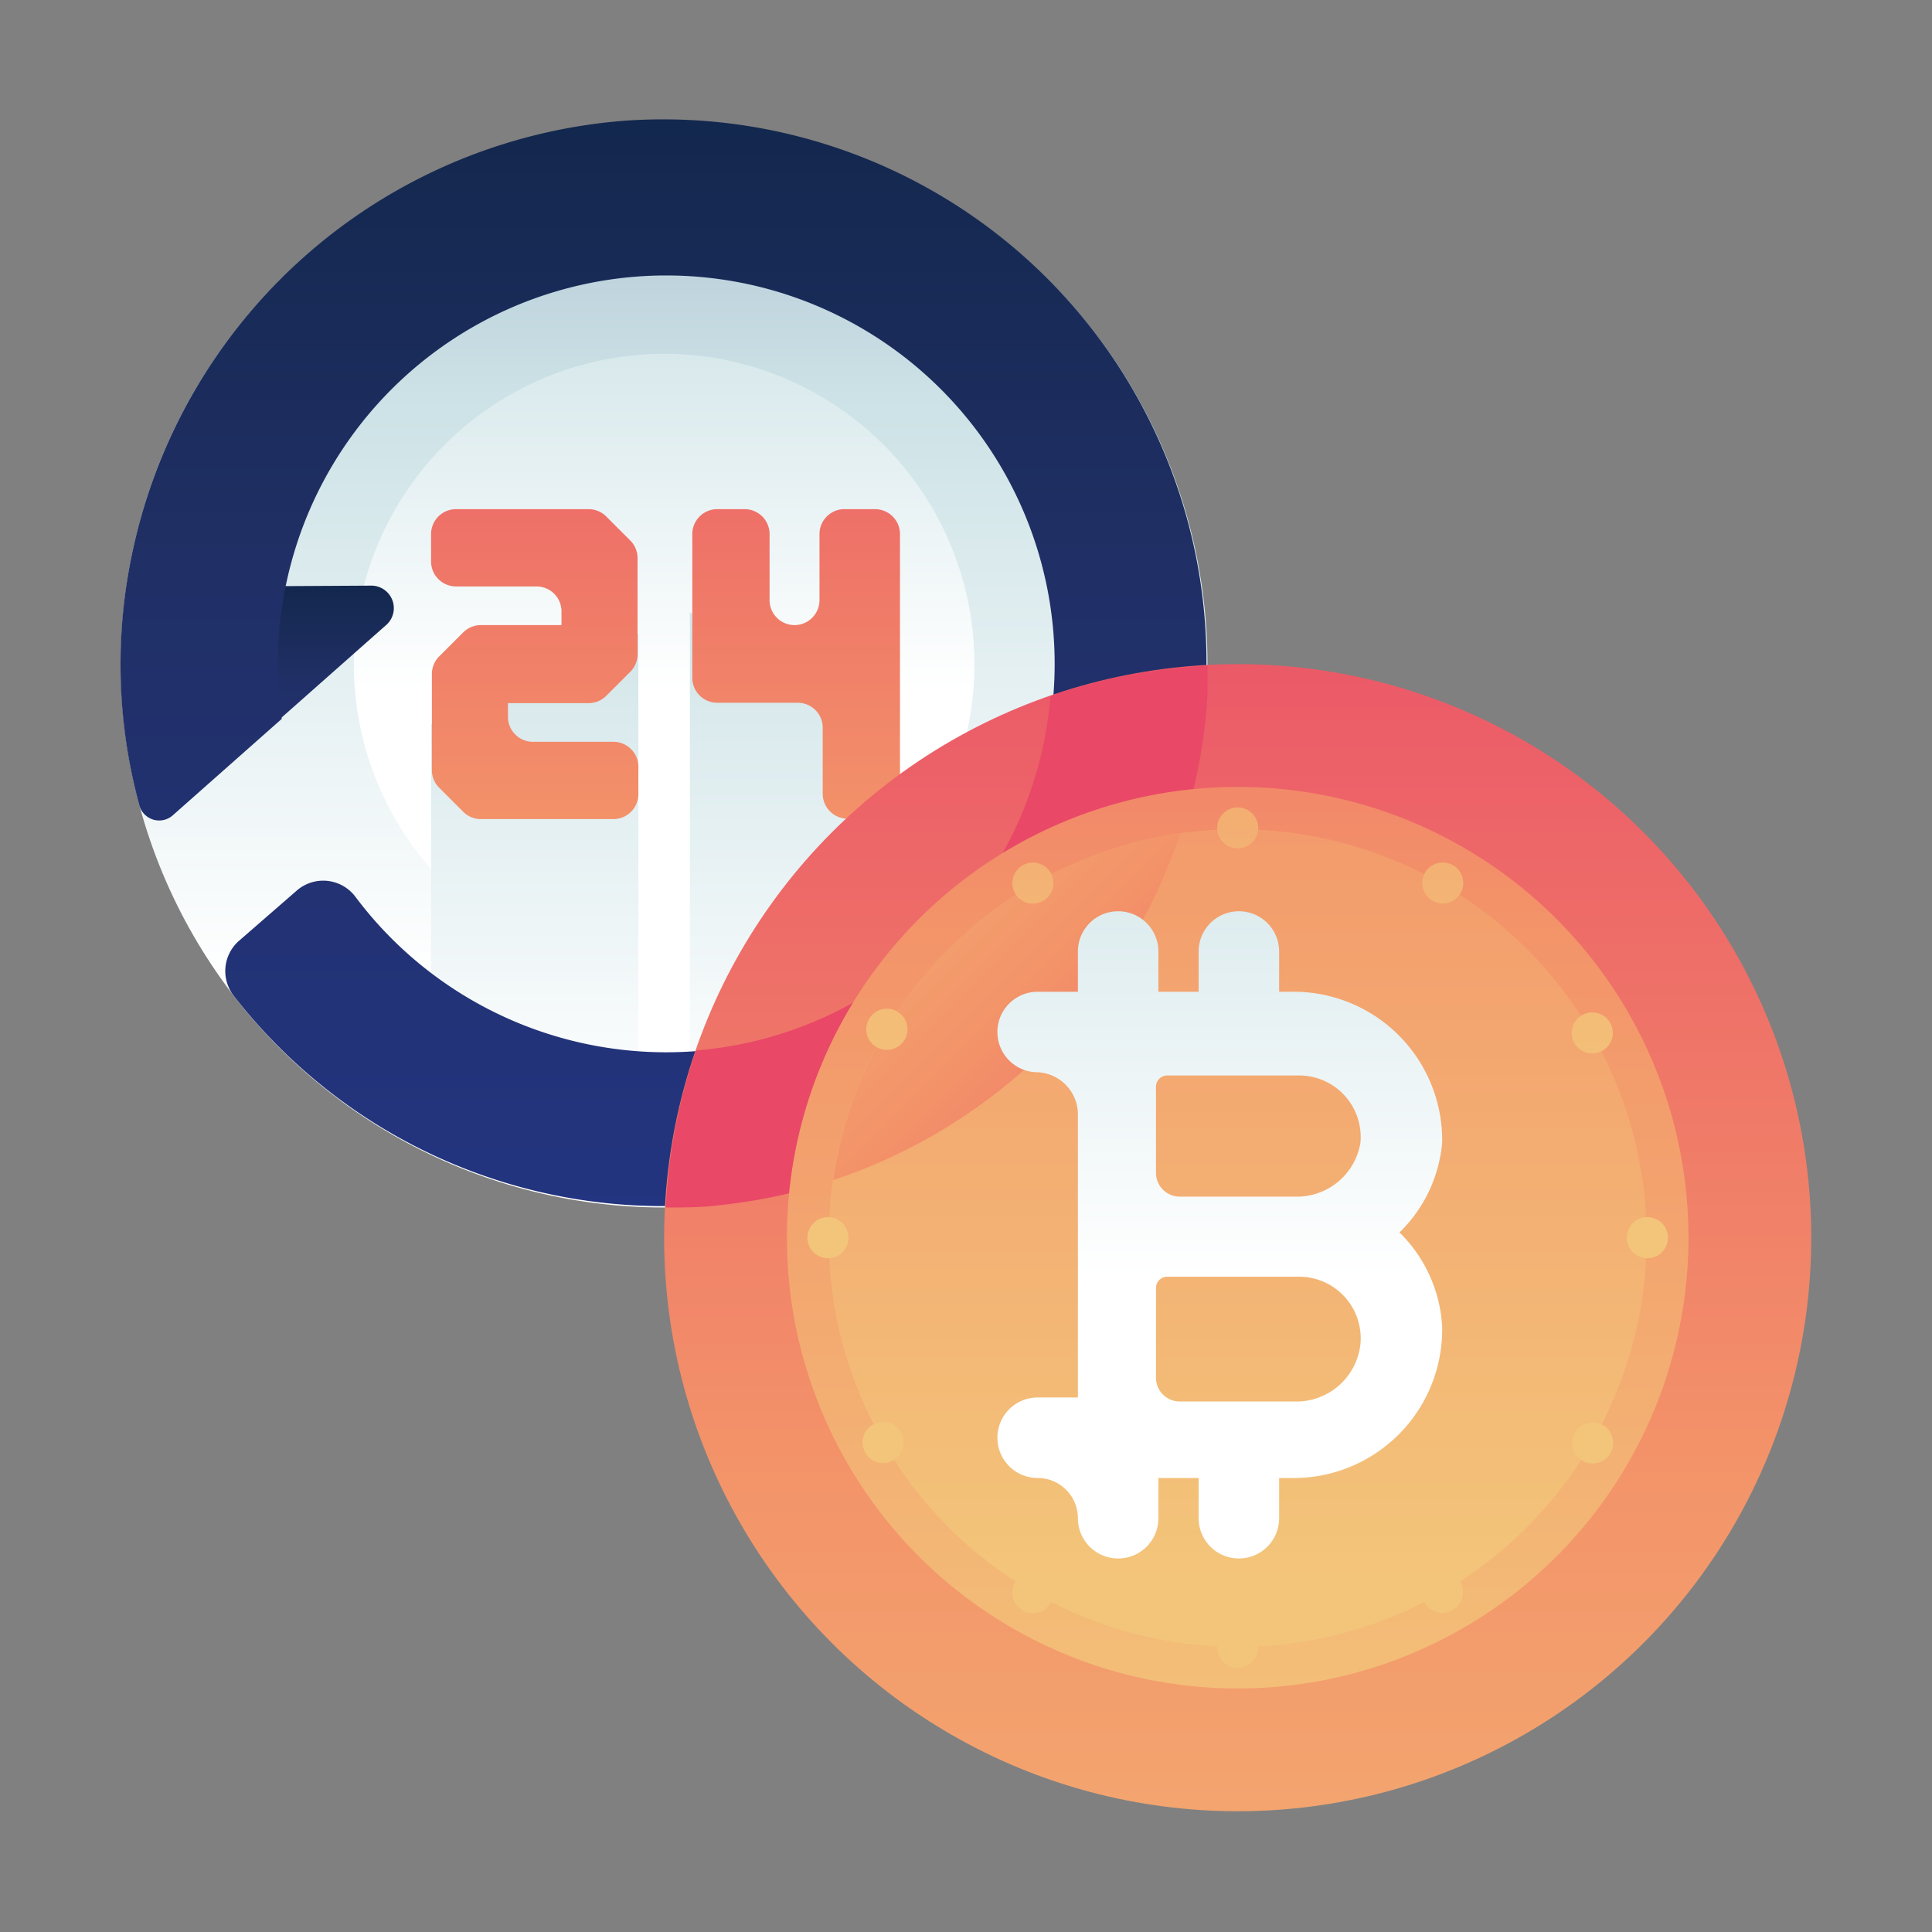 <svg id="Layer_1" data-name="Layer 1" xmlns="http://www.w3.org/2000/svg" xmlns:xlink="http://www.w3.org/1999/xlink" viewBox="0 0 48 48"><rect x="0" y="0" width="48" height="48" fill="#808080" stroke="none"/><defs><style>.cls-1{fill:url(#linear-gradient);}.cls-2{fill:url(#linear-gradient-2);}.cls-3{fill:url(#linear-gradient-3);}.cls-4{fill:url(#linear-gradient-4);}.cls-5{fill:url(#linear-gradient-5);}.cls-6{fill:url(#linear-gradient-6);}.cls-7{fill:url(#linear-gradient-7);}.cls-8{fill:url(#linear-gradient-8);}.cls-9{fill:url(#linear-gradient-9);}.cls-10{fill:url(#linear-gradient-10);}.cls-11{fill:url(#linear-gradient-11);}.cls-12{fill:url(#linear-gradient-12);}.cls-13{fill:url(#linear-gradient-13);}.cls-14{fill:url(#linear-gradient-14);}.cls-15{fill:url(#linear-gradient-15);}.cls-16{fill:url(#linear-gradient-16);}.cls-17{fill:url(#linear-gradient-17);}.cls-18{fill:url(#linear-gradient-18);}.cls-19{fill:url(#linear-gradient-19);}.cls-20{fill:url(#linear-gradient-20);}.cls-21{fill:url(#linear-gradient-21);}.cls-22{fill:url(#linear-gradient-22);}.cls-23{fill:url(#linear-gradient-23);}.cls-24{fill:url(#linear-gradient-24);}.cls-25{fill:url(#linear-gradient-25);}.cls-26{fill:url(#linear-gradient-26);}</style><linearGradient id="linear-gradient" x1="16.5" y1="24.37" x2="16.5" y2="-3.6" gradientUnits="userSpaceOnUse"><stop offset="0" stop-color="#fff"/><stop offset="0.52" stop-color="#cce2e6"/><stop offset="1" stop-color="#8fa1bb"/></linearGradient><linearGradient id="linear-gradient-2" x1="16.5" y1="17.14" x2="16.5" y2="-3.69" xlink:href="#linear-gradient"/><linearGradient id="linear-gradient-3" x1="13.29" y1="27.83" x2="13.29" y2="0.96" xlink:href="#linear-gradient"/><linearGradient id="linear-gradient-4" x1="19.71" y1="27.83" x2="19.71" y2="0.96" xlink:href="#linear-gradient"/><linearGradient id="linear-gradient-5" x1="6.84" y1="23.49" x2="6.84" y2="11.6" gradientUnits="userSpaceOnUse"><stop offset="0" stop-color="#273a9b"/><stop offset="0.56" stop-color="#202f65"/><stop offset="1" stop-color="#021e2f"/></linearGradient><linearGradient id="linear-gradient-6" x1="16.5" y1="46.07" x2="16.5" y2="-11.38" xlink:href="#linear-gradient-5"/><linearGradient id="linear-gradient-7" x1="13.29" y1="37.29" x2="13.29" y2="3.49" gradientUnits="userSpaceOnUse"><stop offset="0" stop-color="#f3c57a"/><stop offset="0.49" stop-color="#f39369"/><stop offset="1" stop-color="#e94867"/></linearGradient><linearGradient id="linear-gradient-8" x1="19.71" y1="37.29" x2="19.71" y2="3.49" xlink:href="#linear-gradient-7"/><linearGradient id="linear-gradient-9" x1="30.75" y1="61.17" x2="30.75" y2="10.5" xlink:href="#linear-gradient-7"/><linearGradient id="linear-gradient-10" x1="-7.5" y1="-7.5" x2="20.47" y2="20.48" xlink:href="#linear-gradient-7"/><linearGradient id="linear-gradient-11" x1="30.75" y1="44.95" x2="30.75" y2="-0.22" xlink:href="#linear-gradient-7"/><linearGradient id="linear-gradient-12" x1="30.75" y1="39.23" x2="30.75" y2="-5.57" xlink:href="#linear-gradient-7"/><linearGradient id="linear-gradient-13" x1="16.97" y1="16.97" x2="33.45" y2="33.46" xlink:href="#linear-gradient-7"/><linearGradient id="linear-gradient-14" x1="30.75" y1="28.6" x2="30.75" y2="-8.39" xlink:href="#linear-gradient-7"/><linearGradient id="linear-gradient-15" x1="30.75" y1="28.6" x2="30.75" y2="-8.39" xlink:href="#linear-gradient-7"/><linearGradient id="linear-gradient-16" x1="25.66" y1="28.6" x2="25.66" y2="-8.39" gradientTransform="translate(14.41 -9.89) rotate(30)" xlink:href="#linear-gradient-7"/><linearGradient id="linear-gradient-17" x1="35.84" y1="28.6" x2="35.84" y2="-8.39" gradientTransform="translate(24.59 -12.62) rotate(30)" xlink:href="#linear-gradient-7"/><linearGradient id="linear-gradient-18" x1="21.94" y1="28.6" x2="21.94" y2="-8.39" gradientTransform="translate(33.19 -6.17) rotate(60)" xlink:href="#linear-gradient-7"/><linearGradient id="linear-gradient-19" x1="39.56" y1="28.6" x2="39.56" y2="-8.39" gradientTransform="translate(50.82 -16.34) rotate(60)" xlink:href="#linear-gradient-7"/><linearGradient id="linear-gradient-20" x1="20.57" y1="28.6" x2="20.57" y2="-8.38" xlink:href="#linear-gradient-7"/><linearGradient id="linear-gradient-21" x1="40.93" y1="28.6" x2="40.93" y2="-8.38" xlink:href="#linear-gradient-7"/><linearGradient id="linear-gradient-22" x1="21.94" y1="28.6" x2="21.94" y2="-8.39" gradientTransform="translate(20.86 -6.17) rotate(30)" xlink:href="#linear-gradient-7"/><linearGradient id="linear-gradient-23" x1="39.56" y1="28.6" x2="39.56" y2="-8.39" gradientTransform="translate(18.13 -16.34) rotate(30)" xlink:href="#linear-gradient-7"/><linearGradient id="linear-gradient-24" x1="25.66" y1="28.6" x2="25.66" y2="-8.39" gradientTransform="translate(47.1 -2.44) rotate(60)" xlink:href="#linear-gradient-7"/><linearGradient id="linear-gradient-25" x1="35.84" y1="28.6" x2="35.84" y2="-8.39" gradientTransform="translate(36.91 -20.07) rotate(59.99)" xlink:href="#linear-gradient-7"/><linearGradient id="linear-gradient-26" x1="30.24" y1="31.77" x2="30.24" y2="4.53" xlink:href="#linear-gradient"/></defs><title>bitcoin, currency, finance, clock, time</title><circle class="cls-1" cx="16.5" cy="16.5" r="13.5"/><circle class="cls-2" cx="16.5" cy="16.5" r="7.71"/><polygon class="cls-3" points="10.71 27.67 15.86 27.67 15.86 15.74 10.71 17.99 10.71 27.67"/><polygon class="cls-4" points="17.14 27.67 22.29 27.67 22.29 18.95 17.14 15.21 17.14 27.67"/><path class="cls-5" d="M3.91,14.58v5.26a.32.32,0,0,0,.54.24l5.12-4.53a.56.56,0,0,0-.37-1Z"/><path class="cls-6" d="M15.51,3A13.57,13.57,0,0,0,3.27,13.81,13.35,13.35,0,0,0,3.46,20a.51.51,0,0,0,.84.25L7,17.86a9.65,9.65,0,1,1,1.83,4.42,1,1,0,0,0-1.45-.16L5.92,23.39a1,1,0,0,0-.12,1.34A13.5,13.5,0,1,0,15.51,3Z"/><path class="cls-7" d="M10.71,13.27v.68a.62.62,0,0,0,.62.62h2a.62.62,0,0,1,.62.62v.34h-2a.63.63,0,0,0-.44.18l-.6.6a.62.62,0,0,0-.18.44v2.38a.62.62,0,0,0,.18.44l.6.6a.62.62,0,0,0,.44.18h3.29a.62.62,0,0,0,.62-.62v-.68a.62.62,0,0,0-.62-.62h-2a.62.62,0,0,1-.62-.62v-.34h2a.63.63,0,0,0,.44-.18l.6-.6a.62.62,0,0,0,.18-.44V13.87a.62.62,0,0,0-.18-.44l-.6-.6a.62.62,0,0,0-.44-.18H11.34A.62.62,0,0,0,10.71,13.27Z"/><path class="cls-8" d="M20.36,13.27v1.64a.62.62,0,0,1-.62.62h0a.62.62,0,0,1-.62-.62V13.27a.62.62,0,0,0-.62-.62h-.68a.62.62,0,0,0-.62.62v3.57a.62.62,0,0,0,.62.62h2a.62.62,0,0,1,.62.62v1.64a.62.62,0,0,0,.62.62h.68a.62.62,0,0,0,.62-.62V13.27a.62.62,0,0,0-.62-.62H21A.62.62,0,0,0,20.36,13.27Z"/><circle class="cls-9" cx="30.75" cy="30.75" r="14.25"/><path class="cls-10" d="M26.1,17.29a9.63,9.63,0,0,1-8.81,8.81A14.18,14.18,0,0,0,16.54,30c.45,0,.9,0,1.36-.06A13.56,13.56,0,0,0,30,17.26c0-.24,0-.48,0-.72A14.18,14.18,0,0,0,26.1,17.29Z"/><circle class="cls-11" cx="30.75" cy="30.75" r="11.2"/><circle class="cls-12" cx="30.75" cy="30.76" r="10.16"/><path class="cls-13" d="M20.7,29.32a13.63,13.63,0,0,0,8.62-8.61A10.15,10.15,0,0,0,20.7,29.32Z"/><circle class="cls-14" cx="30.75" cy="20.57" r="0.51"/><circle class="cls-15" cx="30.75" cy="40.93" r="0.51"/><circle class="cls-16" cx="25.66" cy="21.94" r="0.51" transform="translate(-7.53 15.77) rotate(-30)"/><circle class="cls-17" cx="35.84" cy="39.56" r="0.51" transform="translate(-14.98 23.22) rotate(-30)"/><circle class="cls-18" cx="21.94" cy="25.66" r="0.51" transform="matrix(0.5, -0.87, 0.87, 0.5, -11.26, 31.83)"/><circle class="cls-19" cx="39.56" cy="35.84" r="0.51" transform="translate(-11.25 52.19) rotate(-60)"/><circle class="cls-20" cx="20.57" cy="30.75" r="0.51"/><circle class="cls-21" cx="40.93" cy="30.75" r="0.51"/><circle class="cls-22" cx="21.94" cy="35.84" r="0.51" transform="translate(-14.98 15.77) rotate(-30)"/><circle class="cls-23" cx="39.56" cy="25.66" r="0.51" transform="translate(-7.53 23.22) rotate(-30)"/><circle class="cls-24" cx="25.66" cy="39.56" r="0.51" transform="translate(-21.43 42.01) rotate(-60)"/><circle class="cls-25" cx="35.84" cy="21.94" r="0.51" transform="translate(-1.08 42) rotate(-59.99)"/><path class="cls-26" d="M35.83,28.39a3.69,3.69,0,0,0-3.76-3.75h-.29a0,0,0,0,1,0,0v-1a1,1,0,1,0-2,0v1h-1v-1a1,1,0,1,0-2,0v1a0,0,0,0,1,0,0h-1a1,1,0,1,0,0,2,1.05,1.05,0,0,1,1,1.08v7a0,0,0,0,1,0,0h-1a1,1,0,0,0,0,2,1,1,0,0,1,1,1,1,1,0,1,0,2,0v-1h1v1a1,1,0,1,0,2,0v-1a0,0,0,0,1,0,0h.29a3.69,3.69,0,0,0,3.76-3.75,3.55,3.55,0,0,0-1.06-2.35,0,0,0,0,1,0,0A3.55,3.55,0,0,0,35.83,28.39Zm-3.67,6.43H29.31a.59.59,0,0,1-.59-.59V32a.28.28,0,0,1,.28-.28h3.28a1.53,1.53,0,0,1,1.52,1.67A1.6,1.6,0,0,1,32.17,34.82Zm0-5.09H29.31a.59.59,0,0,1-.59-.59V27a.28.28,0,0,1,.28-.28h3.28a1.53,1.53,0,0,1,1.52,1.67A1.6,1.6,0,0,1,32.17,29.73Z"/></svg>
